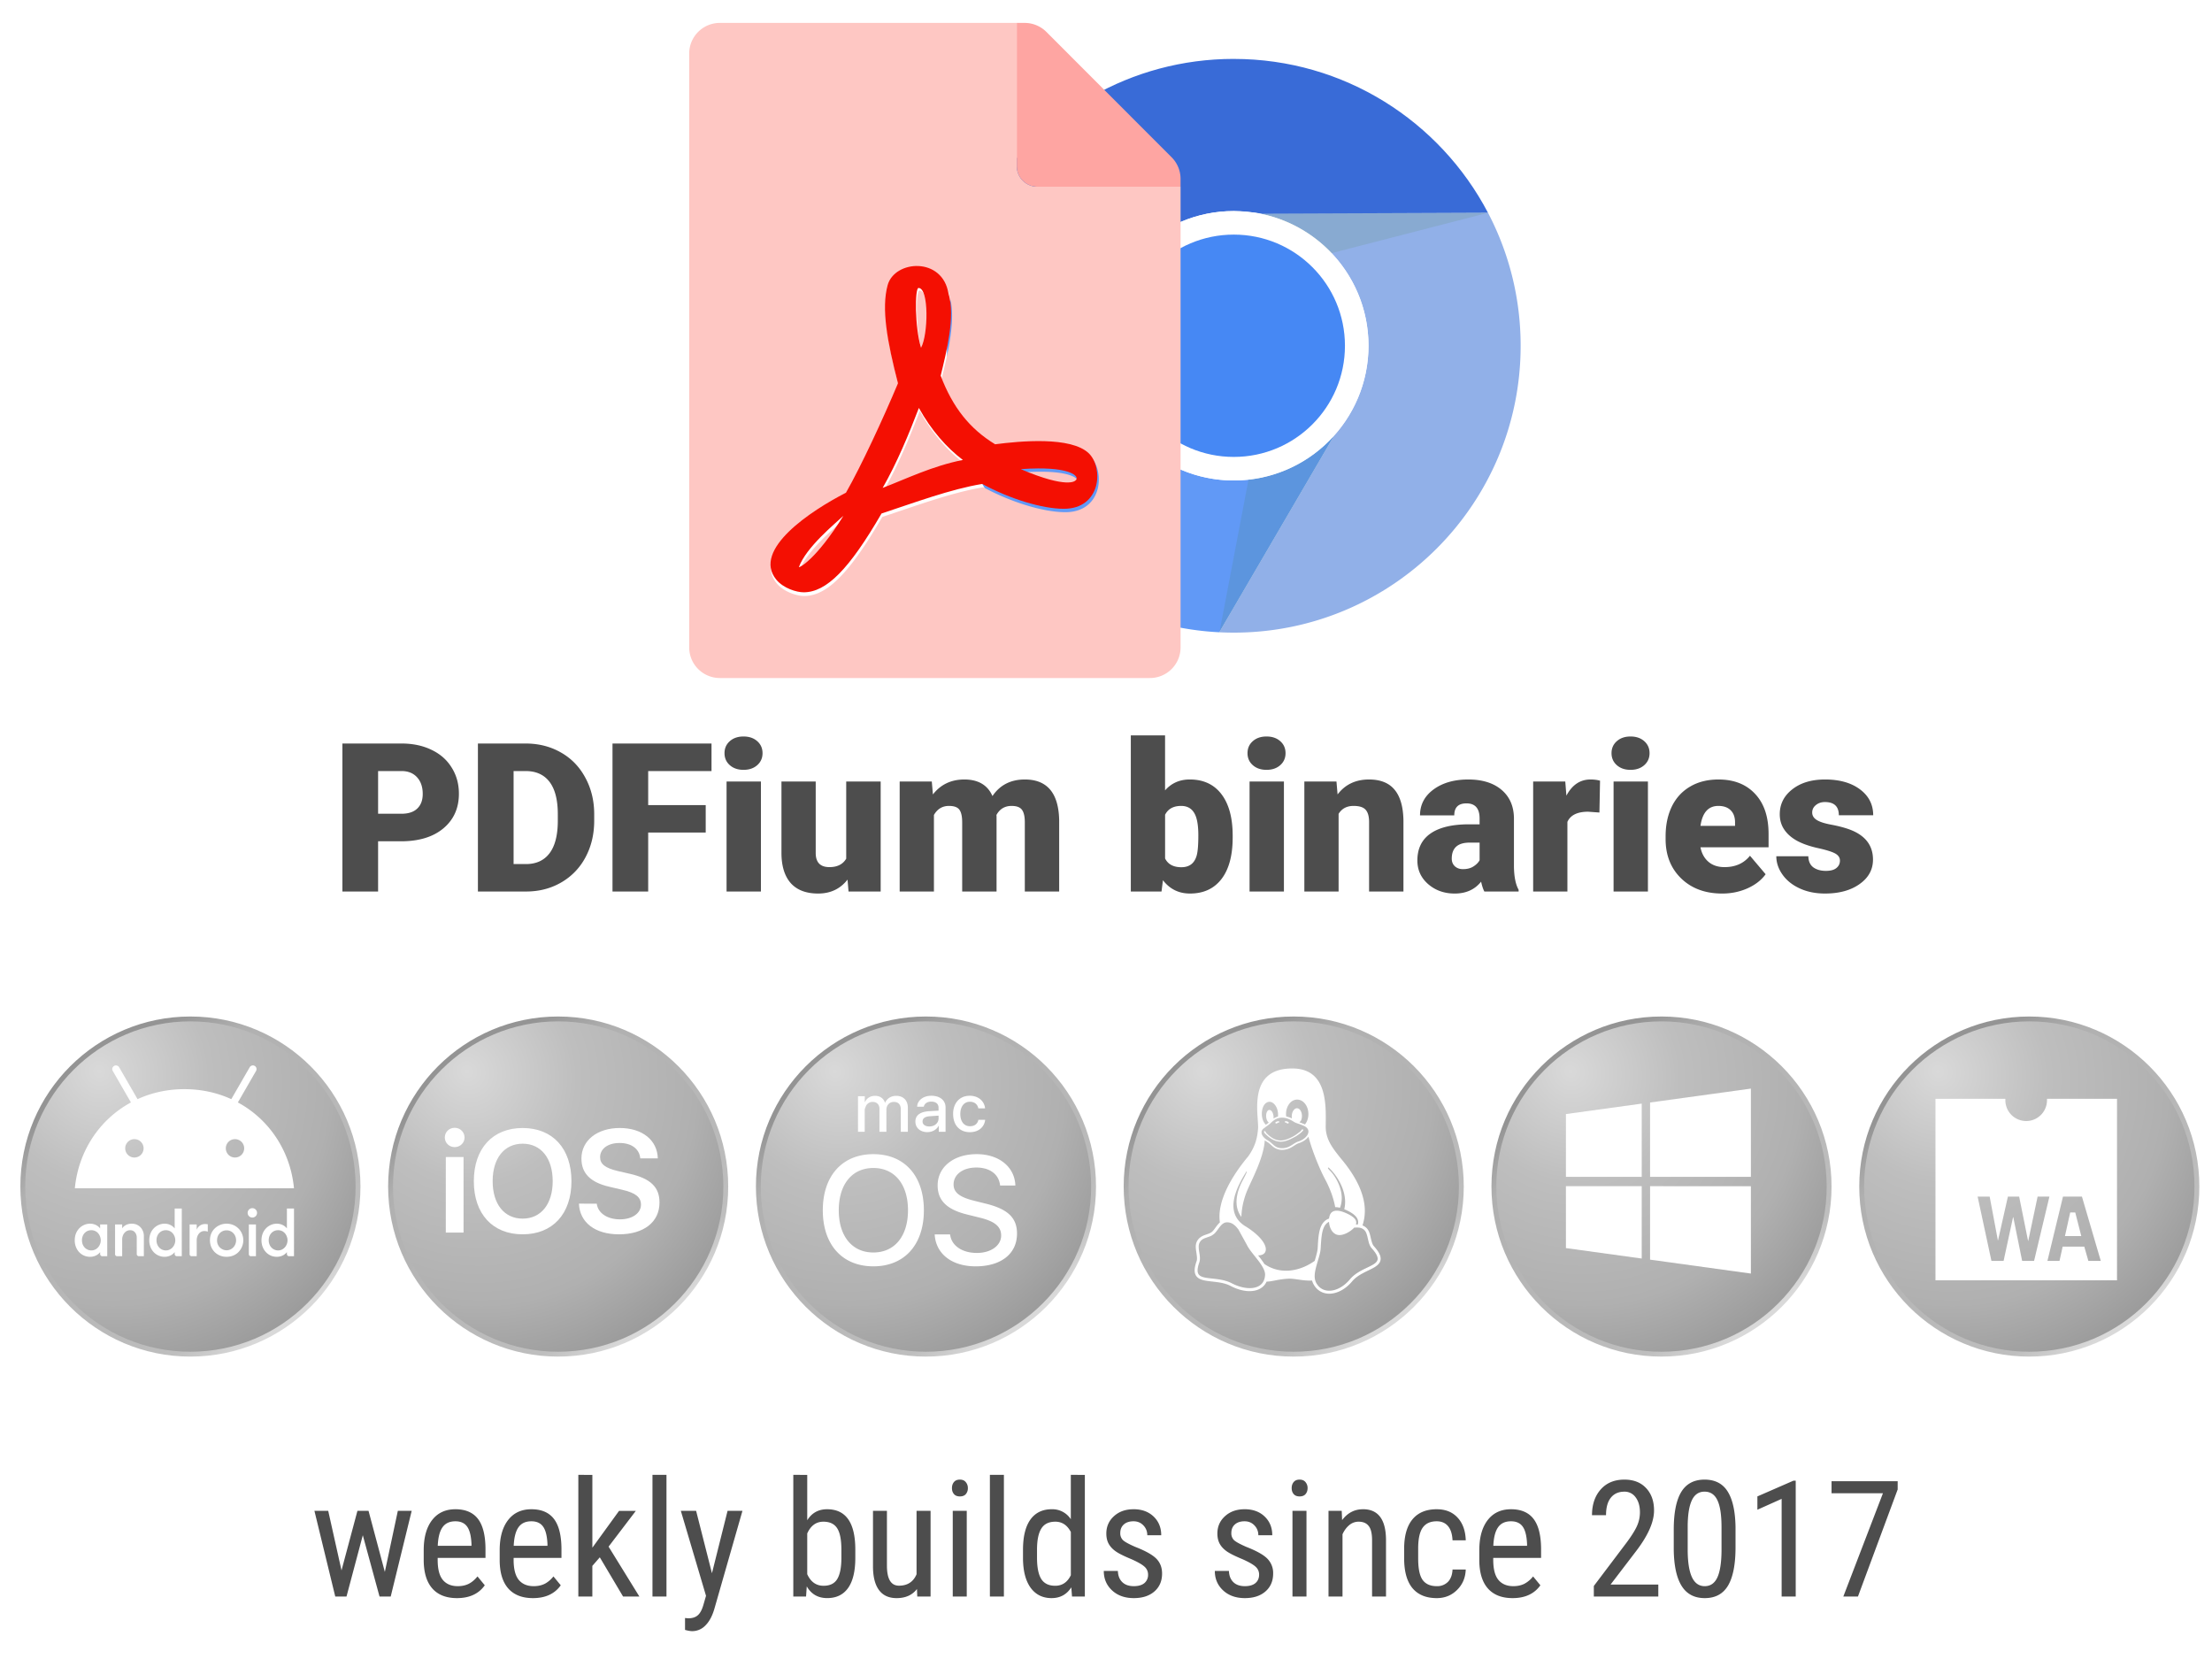 <svg width="400" height="300" viewBox="0 0 105.83 79.375" xmlns="http://www.w3.org/2000/svg" xmlns:xlink="http://www.w3.org/1999/xlink"><defs><filter id="d" x="-.049" y="-.049" width="1.116" height="1.116" color-interpolation-filters="sRGB"><feFlood flood-color="#000" flood-opacity=".643" result="flood"/><feComposite in="flood" in2="SourceGraphic" operator="in" result="composite1"/><feGaussianBlur in="composite1" result="blur" stdDeviation="1.4"/><feOffset dx="1.4" dy="1.4" result="offset"/><feComposite in="SourceGraphic" in2="offset" result="composite2"/></filter><filter id="e" x="-.135" y="-.135" width="1.27" height="1.27" color-interpolation-filters="sRGB"><feFlood flood-color="#FFF" result="flood"/><feComposite in="flood" in2="SourceGraphic" operator="in" result="composite1"/><feGaussianBlur in="composite1" result="blur" stdDeviation="14.4"/><feOffset result="offset"/><feComposite in="SourceGraphic" in2="offset" result="composite2"/></filter><radialGradient id="b" cx="-157.83" cy="290.91" r="40.057" gradientTransform="matrix(1.128 1.464 -1.375 1.059 416.47 196.71)" gradientUnits="userSpaceOnUse"><stop stop-color="#d9d9d9" offset="0"/><stop stop-color="#bebebe" offset=".37"/><stop stop-color="#b0b0b0" offset=".77"/><stop stop-color="#9c9c9c" offset="1"/></radialGradient><linearGradient id="c" x1="-116.31" x2="-161.48" y1="332.53" y2="273.91" gradientUnits="userSpaceOnUse"><stop stop-color="#d9d9d9" offset="0"/><stop stop-color="#bebebe" offset=".132"/><stop stop-color="#b0b0b0" offset=".832"/><stop stop-color="#949494" offset="1"/></linearGradient><clipPath id="f"><path d="M256 45.268a210.73 210.73 0 0 0-210.73 210.73A210.73 210.73 0 0 0 256 466.728a210.73 210.73 0 0 0 210.73-210.73A210.73 210.73 0 0 0 256 45.268zm0 111.84a98.889 98.889 0 0 1 98.889 98.889A98.889 98.889 0 0 1 256 354.886a98.889 98.889 0 0 1-98.889-98.889A98.889 98.889 0 0 1 256 157.108z" fill="#f9f9f9"/></clipPath></defs><g transform="matrix(.061 0 0 .061 43.413 .927)"><path d="M455.38 151.67c-315.14 251.77-157.57 125.89 0 0zm0 0-182.16.07c50.16 8.227 88.436 51.768 88.436 104.26a105.66 105.66 0 0 1-26.665 70.02l-90.34 154.7c3.758.187 7.54.284 11.344.284 124.26 0 225-100.74 225-225 0-37.655-9.265-73.14-25.617-104.33z" fill="#91b0e8"/><path d="M256 31c-80.893 0-151.8 42.696-191.46 106.78l87.802 138.28c.407 6.581-2.001-19.578-2.006-20.051 0-58.355 47.306-105.66 105.66-105.66 5.479.044 16.793 1.148 22.199 2.04l177.18-.705c-37.61-71.73-112.77-120.67-199.38-120.67zM64.52 137.82c-54.566 261.01-27.283 130.5 0 0z" fill="#396bd7" stroke-width="1.191"/><path d="M64.543 137.78C43.283 172.135 31 212.634 31 256c0 120.46 94.663 218.81 213.66 224.72L335 326.02a105.66 105.66 0 0 1-78.996 35.641c-50.591-.042-94.054-35.938-103.66-85.61z" fill="#6199f6" stroke-width="1.191"/><circle cx="256" cy="256" r="105.66" fill="#fff"/><circle cx="256" cy="256" r="87.188" fill="#4688f4"/><path transform="translate(-17.332 -17.332) scale(1.068)" d="m76.52 145.28 82.558 129.44 31.168-34.482zm366.24 12.965-165.97.71 16.342 37.877zm-167.4 150.67-29.982 157.57 84.555-144.81z" clip-path="url(#f)" fill="#367100" opacity=".1"/></g><g class="fa-group"><path class="fa-secondary" d="M38.245 27.304c0 .049.808-.33 2.136-2.461-.41.385-1.781 1.5-2.136 2.46zm5.742-13.401c-.177 0-.183 1.892.123 2.871.342-.612.391-2.871-.123-2.871zm4.91 8.7c2.271.966 2.62.55 2.62.55.251-.165-.153-.728-2.62-.55zm-4.891-2.94c-.472 1.237-1.06 2.651-1.74 3.84 1.121-.43 2.388-1.054 3.852-1.342-.778-.587-1.525-1.432-2.112-2.497zm5.62-10.731a.98.98 0 0 1-.98-.98V1.096H34.443a1.466 1.466 0 0 0-1.47 1.462V30.97a1.466 1.466 0 0 0 1.463 1.47h20.577a1.466 1.466 0 0 0 1.47-1.463V8.932zm1.34 15.574c-1.034 0-2.59-.471-3.918-1.194-1.524.251-3.257.9-4.836 1.42-1.555 2.682-2.645 3.784-3.74 3.784-.337 0-.974-.19-1.317-.612-1.17-1.439 1.678-3.312 3.337-4.163.006 0 .006-.006.012-.006.74-1.298 1.787-3.563 2.498-5.253-.52-2.014-.802-3.594-.496-4.714.33-1.206 2.638-1.383 2.926.416.33 1.078-.104 2.798-.38 3.93.576 1.519 1.39 2.547 2.614 3.294 1.182-.153 3.655-.391 4.506.441.704.698.582 2.657-1.206 2.657z" fill="#fec7c3"/><path transform="matrix(.061 0 0 .061 31.869 -20.974)" d="M197.91 552.49c-10.687-.487-21.462 5.164-24.162 15.014-5 18.3-.4 44.1 8.1 77-11.6 27.6-28.7 64.599-40.8 85.799-.1 0-.1.1-.2.1-27.1 13.9-73.6 44.5-54.5 68 5.6 6.9 16 10 21.5 10 17.9 0 35.7-18 61.1-61.8 25.8-8.5 54.1-19.1 79-23.2 21.7 11.8 47.1 19.5 64 19.5 29.2 0 31.2-31.999 19.7-43.399-13.9-13.6-54.3-9.701-73.6-7.201-20-12.2-33.3-28.999-42.7-53.799 4.5-18.5 11.6-46.601 6.2-64.201-2.35-14.7-12.95-21.325-23.638-21.813zm.037 17.213c8.4 0 7.6 36.9 2 46.9-5-16-4.9-46.9-2-46.9zm.301 94.1c9.6 17.4 21.8 31.2 34.5 40.8-23.9 4.7-44.6 14.901-62.9 21.901 11.1-19.4 20.7-42.501 28.4-62.701zm93.479 47.443c28.205-.145 32.808 7.194 29.22 9.557 0 0-5.699 6.8-42.799-9 5.038-.363 9.55-.536 13.579-.557zm-152.68 37.156c-21.7 34.8-34.9 41.002-34.9 40.202 5.8-15.7 28.2-33.902 34.9-40.202z" fill="#f40f02" filter="url(#e)"/><path d="m56.054 7.524-5.994-6a1.47 1.47 0 0 0-1.04-.428h-.374v6.856a.98.98 0 0 0 .98.98h6.856v-.374a1.463 1.463 0 0 0-.428-1.034z" fill="#fea5a2"/></g><path transform="matrix(.265 0 0 .265 0 0)" d="M204.16 132.77v28.189h5.543l.258-2.037c1.236 1.603 2.862 2.404 4.88 2.404 2.448 0 4.344-.873 5.69-2.623 1.346-1.75 2.02-4.253 2.02-7.508v-.31c0-3.218-.674-5.714-2.02-7.488-1.346-1.775-3.255-2.663-5.726-2.663-1.824 0-3.31.656-4.46 1.965v-9.93h-6.185zm-69.924.201c-1.016 0-1.842.283-2.478.846-.637.563-.954 1.283-.954 2.164 0 .88.317 1.603.954 2.166.636.563 1.462.846 2.478.846s1.84-.283 2.477-.846c.636-.563.955-1.285.955-2.166s-.32-1.601-.955-2.164c-.637-.563-1.461-.846-2.477-.846zm94.426 0c-1.016 0-1.842.283-2.479.846-.636.563-.953 1.283-.953 2.164 0 .88.317 1.603.954 2.166.636.563 1.462.846 2.478.846s1.842-.283 2.478-.846c.637-.563.954-1.285.954-2.166s-.317-1.601-.954-2.164c-.636-.563-1.463-.846-2.478-.846zm65.723 0c-1.016 0-1.842.283-2.478.846s-.956 1.283-.956 2.164c0 .88.32 1.603.955 2.166.637.563 1.463.846 2.479.846s1.84-.283 2.477-.846c.636-.563.955-1.285.955-2.166s-.32-1.601-.955-2.164c-.637-.563-1.461-.846-2.477-.846zm-232.57 1.268v26.72h6.443v-9.066h4.112c3.254 0 5.81-.776 7.67-2.33 1.872-1.566 2.808-3.651 2.808-6.258 0-1.761-.434-3.334-1.303-4.716-.856-1.395-2.074-2.467-3.652-3.213-1.566-.759-3.37-1.137-5.414-1.137H61.815zm24.465 0v26.72h8.791c2.313-.011 4.405-.56 6.277-1.65a11.336 11.336 0 0 0 4.367-4.552c1.04-1.946 1.561-4.141 1.561-6.588v-1.23c-.012-2.423-.55-4.606-1.615-6.552-1.052-1.957-2.52-3.468-4.405-4.533-1.884-1.076-4.007-1.615-6.369-1.615H86.28zm24.299 0v26.72h6.443v-10.644h10.387v-4.955h-10.387v-6.149h11.434v-4.972H110.58zm-42.32 4.972h4.293c1.162.013 2.081.393 2.754 1.14.673.745 1.01 1.743 1.01 2.991 0 1.138-.332 2.019-.992 2.643-.649.624-1.596.935-2.844.935h-4.221v-7.709zm24.463 0h2.166c1.897 0 3.341.656 4.332 1.965.991 1.31 1.486 3.254 1.486 5.836v1.156c0 2.594-.495 4.552-1.486 5.873-.991 1.31-2.41 1.963-4.258 1.963h-2.24v-16.793zm81.379 1.524c-2.374 0-4.265.9-5.672 2.699l-.201-2.332h-5.8v19.857h6.185v-13.818c.624-1.089 1.53-1.635 2.716-1.635.93 0 1.559.233 1.89.697s.495 1.218.495 2.258v12.498h6.205v-13.562l-.02-.256c.6-1.089 1.512-1.634 2.735-1.634.906 0 1.529.232 1.871.697s.516 1.205.516 2.22v12.536h6.203v-12.92c-.11-4.87-2.178-7.305-6.203-7.305-2.545 0-4.492.998-5.838 2.992-.88-1.994-2.574-2.992-5.082-2.992zm73.062 0c-2.41 0-4.301.9-5.672 2.699l-.201-2.332h-5.799v19.857h6.184v-14.021c.587-.954 1.488-1.432 2.699-1.432 1.064 0 1.797.24 2.201.717.404.465.606 1.198.606 2.201v12.535h6.203v-12.79c-.037-2.484-.568-4.345-1.596-5.58-1.015-1.237-2.557-1.854-4.625-1.854zm17.912 0c-2.533 0-4.618.6-6.258 1.799-1.627 1.199-2.441 2.758-2.441 4.68h6.185c0-1.445.733-2.167 2.202-2.167 1.578 0 2.369.914 2.369 2.737v1.044h-1.91c-3.035 0-5.347.552-6.938 1.653-1.59 1.101-2.385 2.727-2.385 4.88 0 1.714.654 3.14 1.963 4.278 1.31 1.126 2.9 1.688 4.772 1.688 2.043 0 3.633-.715 4.771-2.147.171.783.368 1.376.588 1.78h6.186v-.311c-.539-.967-.82-2.363-.844-4.186v-8.79c-.037-2.154-.79-3.849-2.258-5.085-1.468-1.236-3.47-1.853-6.002-1.853zm22.078 0c-1.86 0-3.31.972-4.35 2.918l-.2-2.551h-5.8v19.857h6.184v-12.57c.55-1.224 1.799-1.836 3.744-1.836l2.037.147.112-5.745c-.49-.146-1.066-.22-1.727-.22zm23.125 0c-1.982 0-3.695.428-5.139 1.285-1.444.844-2.544 2.044-3.302 3.598-.747 1.554-1.12 3.346-1.12 5.377v.513c0 2.912.942 5.28 2.827 7.104 1.884 1.81 4.348 2.715 7.394 2.715 1.627 0 3.146-.312 4.553-.936 1.42-.636 2.514-1.486 3.285-2.55l-2.826-3.34c-1.101 1.37-2.63 2.054-4.588 2.054-1.187 0-2.154-.317-2.9-.953-.747-.636-1.23-1.512-1.45-2.625h12.295v-2.404c0-3.096-.806-5.506-2.422-7.23-1.615-1.738-3.817-2.608-6.607-2.608zm19.217 0c-2.435 0-4.405.594-5.91 1.781-1.505 1.175-2.258 2.673-2.258 4.496 0 1.028.263 1.94.79 2.734.525.796 1.29 1.475 2.294 2.038 1.003.55 2.275.997 3.816 1.34 1.542.342 2.588.672 3.14.99s.825.741.825 1.267c0 .55-.214.997-.642 1.34-.416.343-1.047.514-1.891.514-.918 0-1.67-.21-2.258-.625-.587-.429-.893-1.1-.918-2.018h-5.779c0 1.162.373 2.27 1.12 3.322.745 1.053 1.785 1.883 3.118 2.494 1.334.612 2.852.918 4.553.918 2.557 0 4.635-.569 6.238-1.707 1.615-1.137 2.424-2.61 2.424-4.421 0-2.656-1.493-4.498-4.479-5.526-.893-.306-1.932-.569-3.119-.789-1.174-.22-2.032-.501-2.57-.844-.538-.342-.807-.789-.807-1.34 0-.538.22-.984.66-1.34.441-.366.985-.55 1.633-.55 1.677 0 2.516.796 2.516 2.387h6.203c0-1.934-.796-3.493-2.387-4.68-1.59-1.187-3.694-1.781-6.312-1.781zm-198.32.367v19.857h6.203v-19.857h-6.203zm9.91 0v12.865c0 2.374.557 4.196 1.67 5.469 1.126 1.26 2.777 1.89 4.955 1.89 2.227 0 3.996-.837 5.305-2.513l.183 2.146h5.8v-19.857h-6.221v13.93c-.6 1.016-1.61 1.524-3.03 1.524-1.652 0-2.476-.85-2.476-2.551v-12.902h-6.186zm84.516 0v19.857h6.203v-19.857h-6.203zm65.721 0v19.857h6.203v-19.857h-6.203zm-78.072 4.404c1.052 0 1.829.411 2.33 1.23.514.808.772 2.166.772 4.075 0 1.725-.1 2.937-.295 3.635-.392 1.42-1.314 2.129-2.77 2.129-1.431 0-2.411-.528-2.937-1.58v-7.891c.538-1.065 1.505-1.598 2.9-1.598zm96.994 0c.979 0 1.732.276 2.258.826.526.539.776 1.304.752 2.295v.477h-6.238c.342-2.398 1.417-3.598 3.228-3.598zm-44.908 6.627h1.799v3.174c-.22.416-.588.789-1.102 1.12-.501.33-1.139.495-1.91.495-.587 0-1.07-.17-1.449-.513-.38-.355-.568-.814-.568-1.377 0-1.934 1.077-2.899 3.23-2.899z" fill="#4d4d4d" stroke-width=".94" style="white-space:pre"/><path d="M27.669 70.565v5.82h.67V74.92l.357-.41 1.114 1.877h.78l-1.474-2.388 1.304-1.712h-.803l-1.277 1.762v-3.483zm3.547 0v5.82h.67v-5.82zm6.738 0v5.82h.61l.034-.484c.217.374.543.56.978.56.437 0 .77-.161 1-.484.23-.324.345-.805.345-1.444v-.405c-.002-.642-.116-1.122-.341-1.44-.225-.319-.562-.478-1.012-.478-.412 0-.727.175-.947.526v-2.17zm9.406 0v5.82h.67v-5.82zm3.872 0v2.122a1.052 1.052 0 0 0-.916-.477c-.442 0-.782.166-1.02.497-.235.33-.352.812-.352 1.443v.421c.005.601.127 1.067.367 1.398.243.329.576.493 1 .493.41 0 .724-.172.944-.515l.034.439h.614v-5.82zm-5.309.227c-.126 0-.22.04-.284.118s-.094.174-.094.288.03.208.094.284.158.114.284.114c.13 0 .225-.038.289-.114a.429.429 0 0 0 .094-.284.428.428 0 0 0-.098-.284c-.064-.081-.158-.122-.285-.122zm16.254 0c-.126 0-.22.04-.284.118s-.094.174-.094.288.03.208.094.284.158.114.284.114c.13 0 .225-.038.288-.114s.095-.17.095-.284a.428.428 0 0 0-.098-.284c-.064-.081-.158-.122-.285-.122zm15.541 0c-.477 0-.855.157-1.133.47-.278.314-.417.724-.417 1.232h.671c0-.364.076-.641.228-.833.154-.195.37-.292.651-.292a.64.64 0 0 1 .538.272c.137.182.205.42.205.713 0 .23-.047.448-.14.655-.091.205-.255.468-.493.789l-1.573 2.084v.504h3.085v-.572h-2.285l1.228-1.607c.569-.745.853-1.39.853-1.937 0-.447-.127-.804-.38-1.072-.252-.27-.598-.406-1.038-.406zm3.835 0c-.505 0-.878.199-1.118.596-.237.396-.356.997-.356 1.803v.948c.01.776.137 1.356.38 1.743.242.386.61.58 1.102.58.508 0 .88-.201 1.118-.603.237-.404.356-1.013.356-1.827v-.966c-.012-.763-.139-1.332-.379-1.709-.237-.376-.605-.565-1.103-.565zm4.256.05-1.728.754v.637l1.16-.52v4.673h.674v-5.544zm1.82.026v.577h2.459l-1.895 4.94h.7l1.9-5.122v-.395zm-6.076.5c.283 0 .49.14.618.418.13.275.194.704.194 1.288v1.14c-.006.566-.073.987-.201 1.262-.13.276-.33.414-.603.414-.275 0-.48-.146-.614-.436-.134-.293-.201-.73-.201-1.311v-1.137c.005-.549.072-.958.201-1.228.129-.273.33-.41.606-.41zm-59.766.842c-.477 0-.85.174-1.118.523-.265.346-.398.825-.398 1.436v.497c.006.588.145 1.035.418 1.341.272.303.664.455 1.174.455.596 0 1.04-.205 1.33-.614l-.348-.424c-.132.161-.273.28-.425.356-.149.073-.322.11-.52.11-.31 0-.549-.1-.715-.3-.165-.2-.246-.519-.246-.959v-.094h2.288v-.44c-.005-.647-.126-1.123-.363-1.429-.238-.306-.597-.458-1.077-.458zm3.635 0c-.478 0-.85.174-1.118.523-.265.346-.398.825-.398 1.436v.497c.005.588.144 1.035.416 1.341.273.303.665.455 1.176.455.596 0 1.04-.205 1.33-.614l-.35-.424c-.13.161-.272.28-.423.356-.15.073-.323.11-.52.11-.31 0-.55-.1-.716-.3-.164-.2-.246-.519-.246-.959v-.094h2.289v-.44c-.005-.647-.126-1.123-.364-1.429-.237-.306-.596-.458-1.076-.458zm28.809 0c-.38 0-.691.11-.936.333-.243.22-.364.497-.364.83 0 .187.036.349.11.485.073.134.183.254.33.36.148.107.404.234.765.383.31.139.52.26.629.364a.496.496 0 0 1 .163.371.51.51 0 0 1-.174.406c-.117.098-.286.148-.508.148-.238 0-.422-.065-.553-.194-.132-.128-.202-.306-.21-.534h-.674c0 .377.133.687.398.932s.612.368 1.039.368c.411 0 .74-.106.985-.319.245-.214.367-.5.367-.856 0-.285-.089-.52-.268-.705-.18-.187-.518-.378-1.016-.572-.314-.137-.512-.247-.595-.33a.454.454 0 0 1-.121-.33c0-.171.055-.308.166-.409.114-.104.27-.155.467-.155.192 0 .35.066.473.197a.653.653 0 0 1 .186.47h.667c0-.364-.121-.662-.364-.894s-.563-.35-.962-.35zm5.313 0c-.38 0-.691.11-.936.333-.243.22-.364.497-.364.83 0 .187.037.349.11.485.073.134.183.254.33.36.149.107.404.234.765.383.31.139.52.26.629.364a.496.496 0 0 1 .163.371c0 .17-.058.305-.175.406-.116.098-.285.148-.507.148-.237 0-.422-.065-.553-.194s-.201-.306-.209-.534h-.675c0 .377.133.687.398.932s.612.368 1.039.368c.412 0 .74-.106.985-.319.245-.214.368-.5.368-.856a.97.97 0 0 0-.27-.705c-.179-.187-.517-.378-1.015-.572-.313-.137-.512-.247-.595-.33a.453.453 0 0 1-.12-.33c0-.171.054-.308.165-.409.114-.104.27-.155.467-.155.192 0 .35.066.473.197a.653.653 0 0 1 .186.47h.667c0-.364-.121-.662-.364-.894-.242-.233-.563-.35-.962-.35zm5.665 0c-.404 0-.736.173-.997.52l-.019-.444h-.632v4.1h.67v-2.979c.081-.18.188-.324.319-.435a.687.687 0 0 1 .45-.167c.215 0 .376.068.482.204.109.134.163.362.163.682v2.695h.667V73.66c-.01-.967-.378-1.451-1.103-1.451zm3.528 0c-.508 0-.894.162-1.16.485-.265.321-.397.79-.397 1.41v.45c0 .632.132 1.108.398 1.43.268.318.655.477 1.163.477.381 0 .704-.129.966-.387.266-.26.406-.587.42-.981h-.632c-.012.255-.086.452-.22.591a.715.715 0 0 1-.534.205c-.308 0-.534-.1-.678-.3-.142-.2-.212-.54-.212-1.023v-.523c.005-.447.08-.768.223-.962.144-.197.365-.296.663-.296.23 0 .41.076.538.227.132.152.205.38.22.683h.633c-.015-.46-.146-.823-.394-1.088-.245-.266-.577-.398-.997-.398zm3.555 0c-.477 0-.85.174-1.118.523-.265.346-.398.825-.398 1.436v.497c.005.588.144 1.035.417 1.341.273.303.664.455 1.175.455.596 0 1.04-.205 1.33-.614l-.349-.424a1.31 1.31 0 0 1-.424.356c-.15.073-.322.11-.52.11-.31 0-.549-.1-.715-.3-.165-.2-.247-.519-.247-.959v-.094h2.289v-.44c-.005-.647-.126-1.123-.364-1.429-.237-.306-.596-.458-1.076-.458zm-57.25.076.997 4.1h.538l.78-2.933.8 2.933h.535l1.004-4.1h-.663l-.622 2.922-.78-2.922H17.1l-.762 2.85-.636-2.85zm17.531 0 1.205 4.066-.133.459c-.068.227-.157.386-.268.477-.109.094-.26.14-.455.14l-.148-.015v.569c.142.04.257.06.348.06a.867.867 0 0 0 .63-.276c.184-.182.327-.45.428-.8l1.341-4.68h-.712l-.747 2.986-.758-2.986zm9.194 0v2.672c.002.49.098.863.288 1.12.19.256.47.384.841.384.427 0 .752-.145.974-.436l.015.36h.637v-4.1h-.671v3.035c-.154.364-.435.546-.841.546-.384 0-.576-.32-.576-.959v-2.622zm3.816 0v4.1h.67v-4.1zm16.254 0v4.1h.67v-4.1zm-40.05.5c.25 0 .437.083.558.25.124.167.194.445.212.834v.09h-1.614c.017-.401.093-.697.227-.886.134-.192.34-.288.618-.288zm3.635 0c.25 0 .436.083.557.25.124.167.195.445.213.834v.09h-1.615c.018-.401.094-.697.228-.886.133-.192.34-.288.617-.288zm46.87 0c.25 0 .436.083.557.25.124.167.194.445.212.834v.09h-1.614c.017-.401.093-.697.227-.886.134-.192.34-.288.618-.288zm-32.898.019c.303 0 .522.104.656.31.136.205.205.55.205 1.035v.413c-.003.447-.07.777-.201.99s-.349.318-.652.318c-.354 0-.614-.185-.781-.554v-1.951c.17-.374.427-.561.773-.561zm11.096 0c.323 0 .57.164.743.493v2.069c-.165.336-.413.504-.747.504-.308 0-.53-.108-.667-.322-.136-.218-.204-.556-.204-1.016v-.41c.002-.447.072-.778.208-.992.136-.218.359-.326.667-.326z" fill="#4d4d4d" stroke-width=".221"/><g transform="translate(-23.191 4.48) scale(.44)"><use transform="translate(126.77)" width="100%" height="100%" xlink:href="#a"/><path d="m222.98 110.96 8.242-1.136v7.965h-8.242zm0 14.573 8.242 1.136v-7.867h-8.242zm9.15 1.257 10.963 1.513v-9.5H232.13zm0-17.087v8.086h10.963v-9.599z" fill="#fff" stroke-width=".045"/></g><g transform="translate(-20.201 4.48) scale(.44)"><circle id="a" transform="translate(169.57 -18.85) scale(.455)" cx="-139.79" cy="301.22" r="40.057" fill="url(#b)" filter="url(#d)" stroke="url(#c)" stroke-width="1.163"/><path d="M94.384 123.85h1.93v-8.218h-1.93zm.961-9.296c.606 0 1.078-.465 1.078-1.047 0-.589-.473-1.054-1.078-1.054-.596 0-1.07.465-1.07 1.054 0 .582.474 1.047 1.07 1.047zm7.397-2.078c-3.264 0-5.311 2.225-5.311 5.785 0 3.558 2.047 5.776 5.311 5.776 3.257 0 5.304-2.218 5.304-5.777s-2.047-5.784-5.304-5.784zm0 1.706c1.993 0 3.265 1.582 3.265 4.078 0 2.49-1.272 4.07-3.265 4.07-2 0-3.264-1.58-3.264-4.07 0-2.496 1.264-4.078 3.264-4.078zm6.118 6.52c.085 2.063 1.776 3.335 4.35 3.335 2.706 0 4.412-1.334 4.412-3.459 0-1.667-.962-2.605-3.233-3.124l-1.287-.295c-1.373-.325-1.94-.76-1.94-1.504 0-.93.854-1.55 2.118-1.55 1.279 0 2.155.627 2.248 1.674h1.908c-.047-1.97-1.675-3.303-4.14-3.303-2.435 0-4.164 1.342-4.164 3.326 0 1.598.977 2.59 3.039 3.063l1.45.341c1.41.333 1.984.799 1.984 1.605 0 .93-.937 1.598-2.287 1.598-1.364 0-2.395-.675-2.52-1.706z" fill="#fff" stroke-width=".198"/></g><g transform="translate(-21.197 4.48) scale(.44)"><use transform="translate(42.257)" width="100%" height="100%" xlink:href="#a"/><path d="M149.398 108.97c-.203.003-.39.033-.565.089-.185.059-.345.142-.482.249a1.223 1.223 0 0 0-.324.377 1.026 1.026 0 0 0-.126.473h.722a.642.642 0 0 1 .263-.4.8.8 0 0 1 .239-.112c.09-.026.188-.04.293-.04.258 0 .458.058.6.174.14.116.211.287.211.51v.298l-1.042.06c-.48.031-.846.142-1.098.333-.253.191-.38.456-.38.795 0 .173.033.33.097.472.064.141.154.262.269.361.115.1.251.177.412.232a1.622 1.622 0 0 0 .91.034 1.334 1.334 0 0 0 .63-.352c.085-.084.154-.179.208-.283h.019v.644h.736v-2.651c0-.192-.037-.366-.11-.522a1.133 1.133 0 0 0-.313-.398 1.453 1.453 0 0 0-.49-.255 2.122 2.122 0 0 0-.638-.088h-.041zm4.224 0c-.273 0-.521.046-.744.14a1.605 1.605 0 0 0-.57.4c-.16.173-.28.381-.367.624a2.383 2.383 0 0 0-.128.816c0 .307.043.581.13.826.086.245.208.452.368.623.159.17.35.302.573.393.223.091.472.137.748.137.232 0 .446-.033.64-.096a1.561 1.561 0 0 0 .507-.272 1.42 1.42 0 0 0 .35-.425 1.466 1.466 0 0 0 .167-.552h-.737a.83.83 0 0 1-.31.52c-.158.118-.363.178-.615.178a.989.989 0 0 1-.423-.091.916.916 0 0 1-.33-.262 1.21 1.21 0 0 1-.212-.418 1.914 1.914 0 0 1-.075-.56c0-.202.025-.385.075-.55.05-.164.12-.305.21-.42a.941.941 0 0 1 .326-.266.945.945 0 0 1 .425-.095c.133 0 .252.019.358.055a.877.877 0 0 1 .275.151c.078.065.141.14.189.228a.952.952 0 0 1 .1.285h.735a1.464 1.464 0 0 0-.15-.526 1.417 1.417 0 0 0-.338-.436 1.611 1.611 0 0 0-.51-.297 1.91 1.91 0 0 0-.667-.11zm-10.302.007c-.126 0-.246.016-.36.048a1.13 1.13 0 0 0-.312.139 1.102 1.102 0 0 0-.428.51h-.014v-.654h-.737v3.864h.73v-2.37c0-.126.063-.242.101-.348a.787.787 0 0 1 .758-.527c.114 0 .217.018.309.052a.635.635 0 0 1 .38.379c.035.09.053.191.053.302v2.513h.757v-2.399c0-.123.02-.237.061-.341a.785.785 0 0 1 .168-.269.734.734 0 0 1 .254-.175.832.832 0 0 1 .326-.063c.242 0 .428.07.558.209.131.139.196.335.196.589v2.449h.769v-2.634a1.48 1.48 0 0 0-.09-.525 1.116 1.116 0 0 0-.254-.401 1.146 1.146 0 0 0-.398-.256 1.406 1.406 0 0 0-.518-.091c-.138 0-.268.016-.393.05a1.25 1.25 0 0 0-.621.387c-.08.092-.146.196-.195.312h-.019a1.037 1.037 0 0 0-.397-.556 1.17 1.17 0 0 0-.684-.193zm6.91 2.154v.302a.816.816 0 0 1-.289.628c-.09.077-.198.138-.32.182a1.193 1.193 0 0 1-.399.065c-.223 0-.401-.049-.533-.147a.467.467 0 0 1-.2-.397c0-.17.067-.304.201-.4.134-.096.334-.152.6-.169zm-7.089 4.188c-3.379 0-5.499 2.356-5.499 6.103 0 3.748 2.12 6.096 5.5 6.096 3.378 0 5.49-2.35 5.49-6.096 0-3.748-2.112-6.103-5.49-6.103zm11.234 0c-2.496 0-4.246 1.391-4.246 3.396 0 1.628.99 2.618 3.166 3.158l1.514.376c1.554.393 2.226.966 2.226 1.915 0 1.096-1.106 1.898-2.644 1.898-1.603 0-2.774-.802-2.905-2.013h-1.678c.122 2.12 1.875 3.47 4.452 3.47 2.766 0 4.5-1.367 4.5-3.56 0-1.718-.998-2.676-3.428-3.266l-1.277-.318c-1.555-.392-2.193-.9-2.193-1.759 0-1.089 1.015-1.842 2.48-1.842 1.473 0 2.463.746 2.577 1.957h1.661c-.065-2.013-1.767-3.412-4.205-3.412zm-11.234 1.504c2.308 0 3.765 1.776 3.764 4.599 0 2.815-1.456 4.59-3.764 4.59-2.315 0-3.763-1.775-3.763-4.59 0-2.823 1.447-4.599 3.763-4.599z" fill="#FFF" stroke-width=".351"/></g><g transform="translate(-19.204 4.48) scale(.44)"><use transform="translate(-42.256)" width="100%" height="100%" xlink:href="#a"/><path d="M71.15 105.67a.396.396 0 0 0-.356.2l-2.002 3.468c-1.528-.698-3.248-1.087-5.097-1.087s-3.57.389-5.097 1.087l-2.002-3.468a.4.4 0 0 0-.548-.145.4.4 0 0 0-.145.547l1.976 3.424c-3.408 1.847-5.716 5.296-6.098 9.335h23.827c-.38-4.039-2.69-7.488-6.1-9.335l1.976-3.424a.401.401 0 0 0-.333-.602zm-12.925 8.018a.999.999 0 1 1 0 1.997.999.999 0 0 1 0-1.997zm10.938 0a.999.999 0 1 1 0 1.997.999.999 0 0 1 0-1.997zm1.918 7.505a.51.51 0 0 0-.51.51.51.51 0 0 0 .51.511.51.51 0 0 0 .511-.51.51.51 0 0 0-.51-.511zm-8.446.038v2.167s-.341-.517-1.1-.517c-.82 0-1.662.657-1.662 1.807 0 1.051.741 1.794 1.663 1.794.76 0 1.1-.51 1.1-.51v.222c0 .105.099.222.222.222h.55v-5.185zm12.203 0v2.167s-.342-.517-1.1-.517c-.82 0-1.663.657-1.663 1.807 0 1.051.742 1.794 1.663 1.794.761 0 1.1-.51 1.1-.51v.222c0 .105.1.222.223.222h.55v-5.185zm-16.87 1.649c-.525 0-.866.244-1.041.507v-.427h-.773v3.234c0 .137.104.222.223.222h.55v-1.833c0-.482.322-.994.864-.994.503 0 .72.43.72.785v1.807c0 .117.095.235.236.235h.537v-2.213c0-.639-.458-1.323-1.316-1.323zm10.305 0c-.859 0-1.802.64-1.802 1.802 0 1.058.803 1.8 1.8 1.8 1.228 0 1.828-.987 1.828-1.793 0-.99-.772-1.81-1.826-1.81zm-14.842.001c-.82 0-1.663.657-1.663 1.807 0 1.051.74 1.794 1.663 1.794.76 0 1.1-.51 1.1-.51v.222c0 .105.099.222.222.222h.55v-3.456h-.773v.438s-.341-.517-1.1-.517zm12.53.04a.951.951 0 0 0-.93.615v-.576h-.772v3.234c0 .137.103.222.222.222h.55v-1.742c0-.482.296-.994.838-.994.2 0 .367.065.367.065v-.798s-.134-.027-.276-.027zm4.739.039v3.234c0 .137.104.222.223.222h.55v-3.456zm-17.132.628c.675 0 1.029.593 1.029 1.1 0 .563-.42 1.1-1.028 1.1-.507 0-1.015-.412-1.015-1.108 0-.628.437-1.092 1.014-1.092zm8.105 0c.675 0 1.029.593 1.029 1.1 0 .563-.42 1.1-1.028 1.1-.508 0-1.016-.412-1.016-1.108 0-.628.438-1.092 1.015-1.092zm12.202 0c.675 0 1.03.593 1.03 1.1 0 .563-.42 1.1-1.028 1.1-.507 0-1.016-.412-1.016-1.108 0-.628.438-1.092 1.015-1.092zm-5.6.013c.595 0 1.038.479 1.038 1.083 0 .615-.47 1.089-1.036 1.089a1.05 1.05 0 0 1-1.033-1.079c0-.663.484-1.093 1.032-1.093z" fill="#fff" stroke-width=".45"/></g><g transform="translate(-22.195 4.48) scale(.44)"><use transform="translate(84.515)" width="100%" height="100%" xlink:href="#a"/><path d="M190.3 111.9c.048.024.086.082.144.082.052 0 .134-.02.138-.072.01-.067-.09-.11-.153-.14-.081-.032-.186-.047-.263-.004-.019.01-.038.033-.029.053.015.061.11.052.163.08zm-1.047.082c.057 0 .095-.058.143-.082.053-.029.149-.02.168-.076.009-.02-.01-.044-.029-.053-.077-.043-.182-.029-.263.005-.063.029-.163.072-.153.139.005.047.086.072.134.067zm10.575 13.335c-.172-.192-.254-.555-.344-.943-.087-.387-.187-.803-.503-1.071a1.293 1.293 0 0 0-.19-.139 1.06 1.06 0 0 0-.197-.095c.44-1.307.268-2.607-.178-3.784-.544-1.44-1.496-2.698-2.223-3.559-.818-1.029-1.612-2.004-1.598-3.444.024-2.195.244-6.275-3.625-6.28-4.899-.01-3.674 4.946-3.727 6.467-.081 1.12-.306 1.999-1.076 3.095-.904 1.076-2.176 2.812-2.78 4.625-.286.856-.42 1.727-.296 2.55-.31.277-.545.702-.794.965-.2.206-.492.283-.813.398-.32.114-.67.286-.885.693-.1.187-.133.387-.133.593 0 .187.028.378.057.565.057.387.12.75.038.995-.249.688-.282 1.167-.105 1.516.182.35.545.502.961.588.828.172 1.952.13 2.837.598.947.498 1.908.675 2.673.498.556-.125 1.01-.46 1.24-.967.597-.005 1.257-.258 2.31-.315.712-.058 1.607.253 2.635.196.029.11.067.22.12.32v.005c.397.799 1.138 1.163 1.927 1.1.795-.062 1.632-.526 2.31-1.334.651-.784 1.723-1.11 2.436-1.54.353-.216.64-.483.664-.876.02-.392-.21-.827-.741-1.42zm-9.39-15.14c.47-1.061 1.636-1.042 2.105-.019.31.68.172 1.479-.206 1.933a5.963 5.963 0 0 0-.602-.234c.052-.058.148-.13.186-.22.23-.565-.01-1.292-.435-1.307-.35-.023-.665.518-.564 1.101a3.387 3.387 0 0 0-.622-.21 1.905 1.905 0 0 1 .138-1.043zm-1.946-.55c.483 0 .995.68.913 1.603a1.721 1.721 0 0 0-.488.22c.058-.425-.157-.961-.459-.937-.402.033-.469 1.014-.086 1.344.048.038.09-.01-.282.263-.746-.699-.502-2.492.402-2.492zm-.65 2.904c.296-.22.65-.478.674-.502.224-.21.645-.68 1.334-.68.34 0 .746.11 1.239.426.301.196.54.21 1.081.445.402.168.656.464.502.87-.124.34-.526.69-1.086.866-.53.172-.946.765-1.827.713a1.333 1.333 0 0 1-.46-.1c-.382-.168-.582-.498-.955-.718-.412-.23-.632-.497-.704-.732-.067-.234 0-.43.201-.588zm.157 15.975c-.13 1.68-2.1 1.646-3.601.862-1.43-.756-3.282-.31-3.66-1.048-.114-.225-.114-.607.125-1.262v-.01c.114-.363.028-.765-.03-1.143-.056-.373-.086-.718.044-.957.167-.32.407-.435.708-.54.492-.177.564-.163.937-.474.264-.273.455-.617.684-.86.244-.264.478-.388.847-.33.387.056.722.325 1.047.764l.938 1.703c.455.952 2.062 2.315 1.961 3.296zm-.067-1.238a10.17 10.17 0 0 0-.689-.938c.34 0 .68-.105.8-.425.11-.297 0-.713-.355-1.191-.646-.87-1.832-1.555-1.832-1.555-.646-.402-1.01-.894-1.176-1.43-.168-.536-.144-1.115-.015-1.684.25-1.095.89-2.162 1.301-2.831.11-.082.039.153-.416.995-.407.77-1.167 2.549-.124 3.941.028-.99.263-2 .66-2.942.574-1.31 1.784-3.582 1.88-5.39.052.038.22.152.296.196.22.129.388.32.603.492.593.478 1.363.44 2.028.058.296-.168.536-.36.76-.43.474-.15.852-.412 1.067-.719.369 1.455 1.23 3.555 1.78 4.578.29.545.875 1.698 1.128 3.09a1.893 1.893 0 0 1 .521.067c.66-1.708-.56-3.55-1.114-4.06-.225-.221-.234-.317-.124-.312.603.536 1.397 1.612 1.684 2.822.133.555.157 1.134.019 1.708.784.325 1.717.856 1.468 1.664-.105-.005-.153 0-.2 0 .152-.483-.188-.842-1.091-1.248-.938-.411-1.723-.411-1.832.598-.58.201-.876.703-1.024 1.306-.134.535-.172 1.181-.21 1.908-.025.369-.173.861-.326 1.387-1.535 1.096-3.668 1.574-5.467.345zm12.312-.55c-.043.804-1.97.952-3.023 2.224-.632.75-1.406 1.167-2.086 1.22-.679.053-1.267-.23-1.611-.923-.225-.531-.116-1.105.052-1.737.177-.679.44-1.377.473-1.942.039-.726.082-1.363.201-1.85.125-.493.316-.823.656-1.01.014-.01.033-.014.048-.024.038.632.349 1.272.899 1.411.603.158 1.468-.358 1.837-.78.43-.014.75-.043 1.08.244.474.407.34 1.45.819 1.99.507.556.67.933.655 1.177zm-12.217-13.603c.096.09.225.215.383.34.316.248.755.506 1.306.506.554 0 1.076-.282 1.52-.516.235-.125.522-.335.709-.498.186-.162.282-.301.148-.315-.134-.015-.124.124-.287.244-.21.153-.464.354-.665.469-.354.2-.933.487-1.43.487-.497 0-.895-.23-1.191-.464-.148-.119-.273-.239-.369-.33-.071-.067-.09-.22-.205-.234-.067-.005-.086.177.081.31z" fill="#fff" stroke-width=".048"/></g><g transform="translate(-24.188 4.48) scale(.44)"><use transform="translate(169.03)" width="100%" height="100%" xlink:href="#a"/><path d="M265.43 109.3v19.74h19.74V109.3h-7.613v.106a2.264 2.264 0 1 1-4.527 0v-.106zm4.585 10.638h1.308l.893 4.757h.017l1.073-4.757h1.224l.97 4.815h.018l1.018-4.815h1.284l-1.668 6.99h-1.298l-.962-4.757h-.025l-1.029 4.757h-1.322zm9.28 0h2.062l2.048 6.99h-1.35l-.445-1.556h-2.35l-.343 1.556h-1.314zm.785 1.723-.57 2.564h1.775l-.655-2.564z" fill="#fff" stroke-width=".032"/></g><style></style></svg>